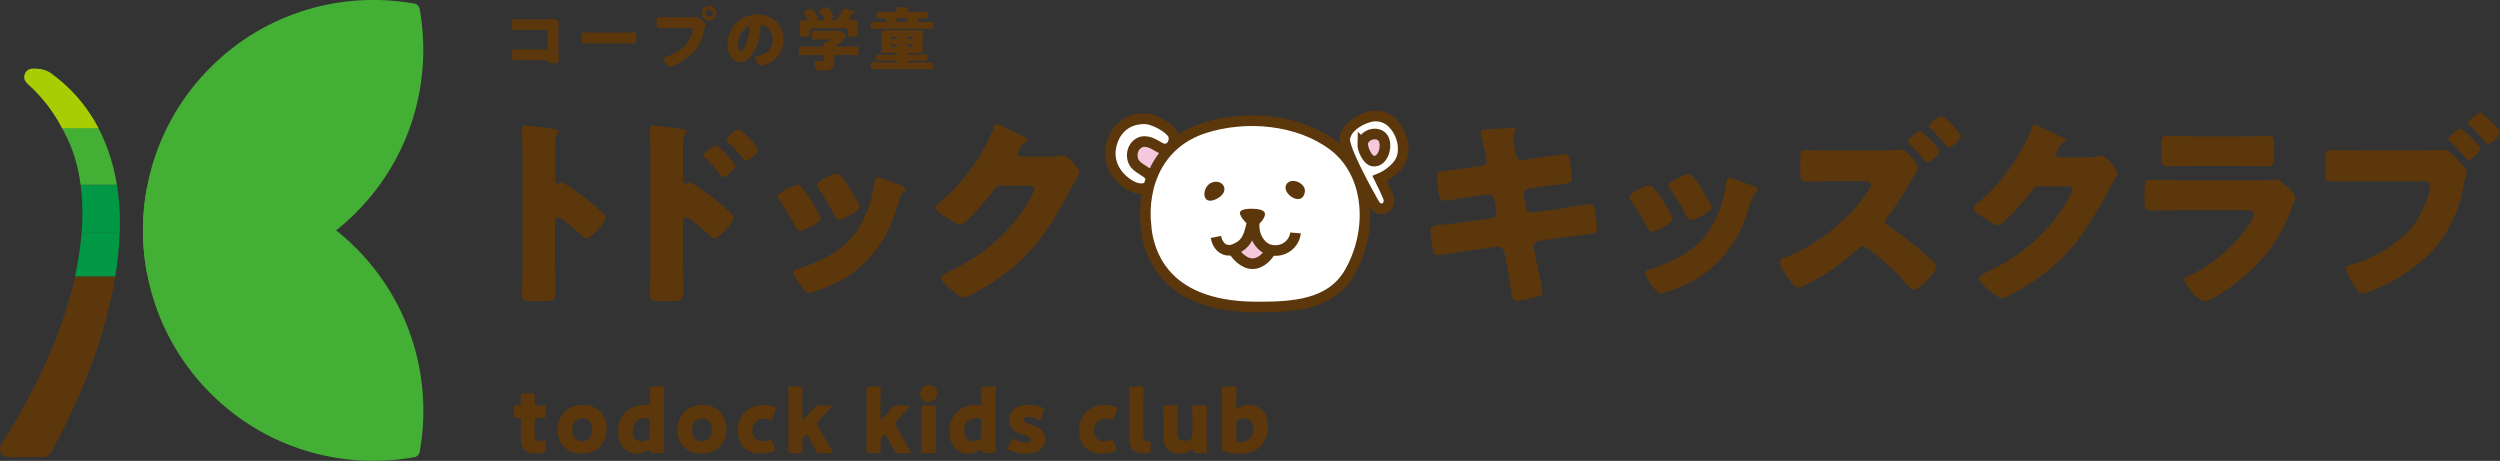 <?xml version="1.0" encoding="UTF-8"?><svg xmlns="http://www.w3.org/2000/svg" width="374.36" height="69.01" xmlns:xlink="http://www.w3.org/1999/xlink" viewBox="0 0 374.36 69.01"><rect x="0" y="0" width="374.36" height="69.01" fill="#333333" stroke="none"/><defs><clipPath id="clippath"><path d="M7.61,10.96c-.98-.68-2.18-.67-2.18-.67h0s-.64,0-.64,0c-.64.05-1.15.58-1.15,1.24,0,.41.2.77.51,1h-.02c2.3,2.05,4.16,4.52,5.53,7.36,1.21,2.25,2.03,4.85,2.41,7.77h5.43c-1.16-7.13-4.57-12.89-9.9-16.7Z" style="fill:#44af35;"/></clipPath></defs><g style="isolation:isolate;"><g id="_レイヤー_2"><g id="header"><path d="M83.13,40.51c0,1,.03,1.99.03,3.02,0,1.45-.09,1.57-2.06,1.57h-1.36c-1.21,0-1.57-.15-1.57-.94,0-1.21.06-2.39.06-3.6v-17.44c0-1.24-.06-2.81-.06-3.75,0-.39.06-.57.48-.57.36,0,3.93.39,4.65.6.18.06.33.18.33.36,0,.15-.09.27-.18.36-.15.21-.33.45-.33,1.09v5.86c0,.15.03.42.36.42.18,0,.36-.12.51-.12.24,0,.63.21,1.12.48.97.6,2.21,1.57,2.6,1.87.76.6,2.12,1.75,2.78,2.45.12.15.21.3.21.48,0,.6-2.21,3.05-2.9,3.05-.27,0-.57-.3-.76-.48-.51-.48-2.99-2.72-3.48-2.72-.42,0-.45.42-.45.73v7.25Z" style="fill:#5c370c;"/><path d="M102.29,40.51c0,1,.03,1.99.03,3.02,0,1.36-.06,1.57-2,1.57h-1.39c-1.24,0-1.6-.15-1.6-.94,0-1.21.06-2.39.06-3.6v-17.44c0-1.06-.06-2.9-.06-3.75,0-.39.06-.57.48-.57.39,0,3.93.45,4.65.6.18.03.33.18.33.36,0,.15-.09.27-.18.36-.15.21-.33.45-.33,1.09v5.86c0,.15.03.42.36.42.15,0,.36-.12.51-.12.24,0,.66.21,1.09.48,1,.57,2.21,1.54,2.63,1.87.79.6,2.12,1.75,2.78,2.45.12.15.21.3.21.48,0,.6-2.21,3.05-2.9,3.05-.27,0-.57-.3-.76-.48-.51-.48-2.99-2.72-3.48-2.72-.42,0-.45.42-.45.73v7.25ZM110.09,24.85c0,.6-1.51,1.69-1.81,1.69-.18,0-.36-.24-.48-.39-.63-.85-1.36-1.66-2.08-2.42-.18-.18-.33-.3-.33-.48,0-.42,1.63-1.48,1.9-1.48.3,0,2.81,2.63,2.81,3.08ZM113.51,22.43c0,.57-1.45,1.69-1.81,1.69-.15,0-.33-.24-.45-.39-.63-.85-1.39-1.6-2.12-2.39-.21-.21-.33-.3-.33-.48,0-.42,1.6-1.51,1.9-1.51s2.81,2.63,2.81,3.08Z" style="fill:#5c370c;"/><path d="M122.64,32.01c.15.3.24.54.24.66,0,.76-2.66,1.93-3.11,1.93-.33,0-.51-.36-.63-.6-.73-1.39-1.51-2.72-2.39-3.99-.12-.18-.27-.39-.27-.6,0-.64,2.48-1.75,3.02-1.75.15,0,.39.15.6.42.97,1.15,1.78,2.57,2.54,3.93ZM133.85,27.36c.91.3,1.78.57,1.78,1.03,0,.15-.15.3-.39.48-.27.21-.33.21-.48.76-1.03,3.39-1.78,5.68-4.11,8.46-2.42,2.87-5.02,4.32-8.52,5.5-.24.09-.76.27-1,.27-.48,0-1.27-1.12-1.57-1.54-.03-.06-.09-.12-.15-.21-.24-.36-.6-.91-.6-1.24,0-.39.21-.51.54-.6,1.54-.36,3.54-1.27,4.93-2.06,1.84-1.09,3.35-2.42,4.44-4.26,1.24-2.09,1.9-4.32,2.24-6.74.06-.27.15-.66.45-.66s2.06.66,2.45.82ZM125.9,26.33c.97,1.12,1.9,2.78,2.63,4.08.12.24.18.45.18.57,0,.73-2.63,1.9-3.08,1.9-.33,0-.51-.33-.66-.6-.73-1.45-1.51-2.75-2.45-4.08-.12-.15-.21-.3-.21-.51,0-.57,2.48-1.72,3.05-1.72.15,0,.36.15.54.36Z" style="fill:#5c370c;"/><path d="M157.16,23.49c.54,0,.91-.03,1.69-.21.12-.03.21-.03.33-.03.91,0,2.48,2.21,2.48,2.63,0,.21-.39.82-.54,1.06-.3.48-.57,1-.85,1.51-3.75,7.07-6.86,11.3-14,15.26-.45.24-1.57.85-1.96.85-.54,0-1.84-1.15-2.33-1.57-.36-.33-1.06-.97-1.06-1.39,0-.33.42-.54.82-.76.09-.03.18-.09.27-.12,4.87-2.3,8.74-5.47,11.67-9.97.33-.51,1.21-1.93,1.21-2.51,0-.39-.42-.42-.79-.42h-4.32c-.51,0-.76.36-1.03.73-.6.85-1.9,2.36-2.66,3.14-.39.42-1.81,1.93-2.3,1.93-.6,0-2.78-1.48-3.29-1.9-.18-.18-.39-.42-.39-.7,0-.21.15-.36.3-.48,1.9-1.51,3.38-3.08,4.81-5.02,1.24-1.69,2.75-4.14,3.48-6.11.15-.39.3-.85.54-.85.27,0,3.42,1.57,3.93,1.84.36.15.73.3.73.54,0,.15-.15.21-.27.27-.73.39-1.21,1.51-1.21,1.72,0,.33.27.48.57.54h4.17Z" style="fill:#5c370c;"/><path d="M81.72,67.36c0,.31-.07.39-.38.45-.32.06-.66.1-1.01.1-1.78,0-2.33-.91-2.33-2.28v-2.66c0-.32-.12-.39-.47-.39h-.22c-.31,0-.35-.07-.35-.38v-1.11c0-.29.04-.38.28-.38.12,0,.3.01.47.01.18,0,.28-.08.28-.31v-.21c0-.36-.03-.8-.03-.97,0-.27.09-.32.39-.32h1.35c.28,0,.38.05.38.28,0,.17-.03.83-.03,1.14,0,.34.05.39.38.39h.43c.14,0,.36-.01.47-.01.34,0,.39.05.39.39v1.1c0,.3-.04.39-.29.39-.17,0-.4-.01-.57-.01h-.41c-.32,0-.39.07-.39.39v2.32c0,.53.22.73.8.73.17,0,.32-.03.49-.05.09-.03.16-.04.21-.04.13,0,.16.09.16.32v1.1Z" style="fill:#5c370c;"/><path d="M90.86,64.14c0,2.31-1.46,3.78-3.81,3.78-2.06,0-3.54-1.41-3.54-3.47,0-2.29,1.45-3.81,3.82-3.81,2.05,0,3.53,1.43,3.53,3.5ZM85.7,64.47c0,.93.56,1.63,1.41,1.63.97,0,1.56-.74,1.56-1.79,0-.96-.58-1.66-1.44-1.66-1,0-1.53.76-1.53,1.81Z" style="fill:#5c370c;"/><path d="M97.8,67.84c-.28,0-.35-.05-.36-.34-.01-.17-.04-.23-.1-.23-.04,0-.09.03-.18.09-.48.34-1.08.56-1.72.56-1.79,0-2.89-1.28-2.89-3.27,0-2.75,1.96-4.02,3.98-4.02.14,0,.44.04.53.04.21,0,.25-.08.25-.36v-.25c0-.53-.03-1.79-.03-1.88,0-.27.08-.32.38-.32h1.43c.3,0,.38.05.38.32,0,.09-.03,1.35-.03,1.88v5.57c0,.53.03,1.79.03,1.88,0,.27-.08.32-.38.32h-1.27ZM96.58,62.59c-1.01,0-1.85.7-1.85,1.98,0,1.01.57,1.53,1.35,1.53.32,0,.63-.09.91-.25.25-.13.31-.25.31-.53v-2.33c0-.27-.07-.35-.34-.39-.12-.01-.25-.01-.38-.01Z" style="fill:#5c370c;"/><path d="M108.78,64.14c0,2.31-1.46,3.78-3.81,3.78-2.06,0-3.54-1.41-3.54-3.47,0-2.29,1.45-3.81,3.82-3.81,2.05,0,3.53,1.43,3.53,3.5ZM103.62,64.47c0,.93.56,1.63,1.41,1.63.97,0,1.56-.74,1.56-1.79,0-.96-.58-1.66-1.44-1.66-1,0-1.53.76-1.53,1.81Z" style="fill:#5c370c;"/><path d="M116.06,67.29c0,.12-.09.18-.28.27-.52.23-1.21.36-1.81.36-2.55,0-3.5-1.71-3.5-3.37,0-2.22,1.35-3.91,3.91-3.91.51,0,1.08.1,1.52.26.19.08.28.14.28.27,0,.05-.01.13-.05.22l-.45,1.22c-.08.21-.12.3-.22.3-.07,0-.14-.03-.26-.08-.21-.09-.47-.14-.73-.14-1.01,0-1.81.66-1.81,1.83,0,.96.69,1.56,1.61,1.56.3,0,.62-.05.88-.17.12-.05.19-.08.26-.08.1,0,.16.09.23.3l.36.92c.04.1.06.18.06.25Z" style="fill:#5c370c;"/><path d="M120.27,65.55c-.08.08-.13.17-.13.35,0,.4.03,1.53.03,1.62,0,.27-.08.32-.38.32h-1.37c-.3,0-.38-.05-.38-.32,0-.09.03-1.35.03-1.88v-5.57c0-.53-.03-1.79-.03-1.88,0-.27.08-.32.38-.32h1.37c.3,0,.38.05.38.32,0,.13-.03,1.36-.03,1.88v2.61c0,.14.03.22.09.22.04,0,.1-.04.17-.12l.32-.36c.38-.41.79-.88,1.23-1.4.21-.25.31-.3.64-.3h1.65c.18,0,.27.05.27.14,0,.04-.03.1-.09.17-.62.66-1.09,1.17-1.57,1.68l-.34.38c-.12.13-.18.22-.18.32,0,.08.04.17.12.3l1.04,1.87c.31.56.69,1.22,1.12,1.93.06.1.09.17.09.22,0,.09-.09.12-.29.12h-1.63c-.34,0-.41-.05-.57-.35-.38-.73-.71-1.33-1.01-1.87l-.19-.35c-.08-.14-.13-.21-.21-.21-.05,0-.13.05-.22.16l-.3.32Z" style="fill:#5c370c;"/><path d="M131.98,65.55c-.08.08-.13.17-.13.35,0,.4.03,1.53.03,1.62,0,.27-.08.32-.38.32h-1.37c-.3,0-.38-.05-.38-.32,0-.09.03-1.35.03-1.88v-5.57c0-.53-.03-1.79-.03-1.88,0-.27.08-.32.38-.32h1.37c.3,0,.38.05.38.32,0,.13-.03,1.36-.03,1.88v2.61c0,.14.03.22.09.22.04,0,.1-.04.17-.12l.32-.36c.38-.41.79-.88,1.23-1.4.21-.25.31-.3.64-.3h1.65c.18,0,.27.05.27.14,0,.04-.03.1-.09.17-.62.66-1.09,1.17-1.57,1.68l-.34.38c-.12.13-.18.22-.18.32,0,.08.04.17.12.3l1.04,1.87c.31.56.69,1.22,1.12,1.93.06.1.09.17.09.22,0,.09-.09.12-.29.12h-1.63c-.34,0-.41-.05-.57-.35-.38-.73-.71-1.33-1.01-1.87l-.19-.35c-.08-.14-.13-.21-.21-.21-.05,0-.13.05-.22.16l-.3.32Z" style="fill:#5c370c;"/><path d="M140.34,58.79c0,.79-.48,1.4-1.33,1.4-.69,0-1.21-.49-1.21-1.18,0-.74.47-1.36,1.33-1.36.69,0,1.21.48,1.21,1.14ZM138.35,67.84c-.3,0-.38-.05-.38-.32,0-.09.03-1.35.03-1.88v-2.72c0-.53-.03-1.79-.03-1.88,0-.27.08-.32.38-.32h1.43c.3,0,.38.05.38.32,0,.09-.03,1.35-.03,1.88v2.72c0,.53.03,1.79.03,1.88,0,.27-.08.32-.38.32h-1.43Z" style="fill:#5c370c;"/><path d="M147.44,67.84c-.28,0-.35-.05-.36-.34-.01-.17-.04-.23-.1-.23-.04,0-.09.03-.18.09-.48.34-1.08.56-1.72.56-1.79,0-2.89-1.28-2.89-3.27,0-2.75,1.96-4.02,3.98-4.02.14,0,.44.04.53.04.21,0,.25-.08.25-.36v-.25c0-.53-.03-1.79-.03-1.88,0-.27.08-.32.38-.32h1.43c.3,0,.38.05.38.32,0,.09-.03,1.35-.03,1.88v5.57c0,.53.03,1.79.03,1.88,0,.27-.08.32-.38.32h-1.27ZM146.22,62.59c-1.01,0-1.85.7-1.85,1.98,0,1.01.57,1.53,1.35,1.53.32,0,.63-.09.91-.25.25-.13.31-.25.31-.53v-2.33c0-.27-.07-.35-.34-.39-.12-.01-.25-.01-.38-.01Z" style="fill:#5c370c;"/><path d="M156.53,65.78c0,1.56-1.4,2.15-2.93,2.15-.88,0-1.75-.18-2.4-.52-.18-.09-.26-.16-.26-.27,0-.07.03-.16.08-.26l.43-.92c.08-.18.13-.26.22-.26.07,0,.14.04.26.1.51.31,1.14.49,1.65.49.56,0,.83-.17.83-.45s-.43-.49-1-.67c-.98-.32-2.33-.83-2.33-2.31,0-1.23.97-2.24,3.01-2.24.73,0,1.46.17,2,.41.18.09.27.16.27.27,0,.07-.03.14-.07.25l-.41,1.08c-.08.18-.13.27-.22.27-.06,0-.14-.04-.26-.1-.39-.22-.91-.38-1.39-.38-.56,0-.79.19-.79.44,0,.29.45.48,1.01.67,1.04.36,2.31.84,2.31,2.24Z" style="fill:#5c370c;"/><path d="M167.18,67.29c0,.12-.09.18-.28.27-.52.23-1.21.36-1.81.36-2.55,0-3.5-1.71-3.5-3.37,0-2.22,1.35-3.91,3.91-3.91.51,0,1.08.1,1.52.26.19.08.28.14.28.27,0,.05-.01.13-.05.22l-.45,1.22c-.08.21-.12.3-.22.3-.07,0-.14-.03-.26-.08-.21-.09-.47-.14-.73-.14-1.01,0-1.81.66-1.81,1.83,0,.96.69,1.56,1.61,1.56.3,0,.62-.05.88-.17.12-.05.19-.08.26-.08.1,0,.16.09.23.3l.36.92c.04.1.06.18.06.25Z" style="fill:#5c370c;"/><path d="M171.92,67.87c-.21.01-.41.01-.62.01-1.67,0-2.19-.71-2.19-2.32v-5.5c0-.53-.03-1.79-.03-1.88,0-.27.08-.32.38-.32h1.41c.3,0,.38.05.38.32,0,.09-.03,1.35-.03,1.88v5.28c0,.49.13.71.57.71.12,0,.29-.01.32-.01.14,0,.19.05.19.23v1.18c0,.32-.07.39-.39.41Z" style="fill:#5c370c;"/><path d="M179.05,67.84c-.28,0-.35-.05-.36-.35-.01-.17-.04-.23-.1-.23-.04,0-.09.03-.18.09-.49.34-1.1.57-1.8.57-1.37,0-2.42-.83-2.42-2.53v-2.48c0-.53-.03-1.79-.03-1.88,0-.27.08-.32.38-.32h1.43c.3,0,.38.05.38.32,0,.09-.03,1.35-.03,1.88v2.1c0,.57.31,1.02,1.05,1.02.3,0,.6-.07.88-.25.25-.16.31-.26.31-.56v-2.32c0-.53-.03-1.79-.03-1.88,0-.27.08-.32.38-.32h1.43c.3,0,.38.05.38.32,0,.09-.03,1.35-.03,1.88v2.72c0,.53.03,1.79.03,1.88,0,.27-.08.32-.38.32h-1.27Z" style="fill:#5c370c;"/><path d="M186.99,60.64c1.79,0,2.89,1.28,2.89,3.27,0,2.75-1.93,4.02-4.07,4.02-1.02,0-1.76-.12-2.45-.34-.3-.09-.38-.21-.38-.48,0-.17.01-1.32.01-1.85v-5.19c0-.53-.03-1.79-.03-1.88,0-.27.08-.32.38-.32h1.43c.3,0,.38.05.38.32,0,.09-.03,1.35-.03,1.88v.83c0,.18.03.27.1.27.05,0,.12-.03.22-.09.44-.27.97-.44,1.54-.44ZM187.69,64.2c0-1.01-.57-1.53-1.35-1.53-.32,0-.64.09-.91.25-.25.13-.31.25-.31.53v2.33c0,.27.06.35.34.39.12.01.25.01.38.01,1.01,0,1.85-.7,1.85-1.98Z" style="fill:#5c370c;"/><path d="M82.04,2.88c.31,0,.63-.01.94-.01.42,0,.66.13.66.57,0,.36-.01.71-.01,1.06v3.53c0,.3.02.61.02.92,0,.44-.01.49-.5.49h-.6c-.4,0-.44-.04-.48-.21-.06-.23-.21-.23-.55-.23h-4.11c-.14.01-.28.02-.43.02-.25,0-.28-.14-.28-.5v-.74c0-.31.02-.41.24-.41.14,0,.35.02.5.02.32.01.65.01.98.01h3.27c.18,0,.32-.15.32-.32v-2.28c0-.18-.15-.32-.32-.32h-3.28c-.3,0-.61,0-.9.01-.19,0-.37.02-.54.02-.23,0-.28-.09-.28-.56v-.63c0-.4.05-.46.24-.46.16,0,.31.02.46.02h4.65Z" style="fill:#5c370c;"/><path d="M93.58,4.88c.62,0,1.29-.04,1.38-.04.27,0,.31.11.31.42v.5c0,.58-.01.75-.34.75-.41,0-.89-.03-1.35-.03h-4.81c-.46,0-.95.03-1.34.03-.36,0-.36-.2-.36-.75v-.48c0-.31.03-.44.3-.44.15,0,.73.04,1.39.04h4.81Z" style="fill:#5c370c;"/><path d="M103.46,2.59c.32,0,.78-.02.99-.02.23,0,.49.28.65.45l.08.08c.17.18.46.48.46.64,0,.06-.07.26-.09.34-.04.18-.07.32-.11.5-.45,2.22-1.65,3.66-3.6,4.75-.31.17-1.27.66-1.58.66-.23,0-.42-.33-.52-.51-.09-.16-.34-.61-.34-.78,0-.11.1-.15.2-.17,1.01-.23,2.32-.98,3.02-1.75.65-.7,1.13-1.82,1.13-2.38,0-.19-.19-.21-.36-.21h-3.32c-.45,0-.89.01-1.34.01-.36,0-.41-.04-.41-.45v-.68c0-.44.05-.5.36-.5.47,0,.95.02,1.42.02h3.37ZM107.28,1.96c0,.61-.48,1.1-1.09,1.1s-1.09-.49-1.09-1.1.48-1.09,1.09-1.09,1.09.49,1.09,1.09ZM105.64,1.96c0,.31.24.55.55.55s.55-.24.55-.55-.25-.55-.55-.55-.55.25-.55.55Z" style="fill:#5c370c;"/><path d="M116.23,3.24c.74.74,1.11,1.65,1.11,2.69,0,1.47-.81,2.77-2.1,3.47-.26.15-.95.47-1.24.47-.37,0-.92-.96-.92-1.25,0-.09.09-.14.4-.21,1.21-.31,2.21-1.08,2.21-2.42,0-1.64-1.25-2.29-1.57-2.29-.18,0-.2.19-.21.38-.12,1.45-.53,3.23-1.5,4.38-.39.47-.89.87-1.52.87-.7,0-1.28-.48-1.59-1.08-.24-.46-.35-1.06-.35-1.57,0-2.51,1.93-4.51,4.45-4.51,1.07,0,2.07.31,2.82,1.07ZM110.51,6.66c0,.25.06,1.01.43,1.01.25,0,.61-.69.71-.91.37-.75.66-2.3.66-2.68,0-.08-.04-.16-.14-.16-.3,0-1.66.96-1.66,2.73Z" style="fill:#5c370c;"/><path d="M126.98,6.98c.44,0,.88-.02,1.32-.02.24,0,.26.1.26.42v.47c0,.3-.02.41-.25.41-.45,0-.89-.02-1.33-.02h-1.74c-.21,0-.32.11-.32.31v.71c0,1.21-.61,1.29-2,1.29-.47,0-.65-.02-.77-.23-.11-.19-.17-.57-.17-.78,0-.26.08-.42.37-.42.2,0,.42.02.69.02s.33-.08.33-.29v-.3c0-.19-.14-.3-.32-.3h-1.85c-.45,0-.89.02-1.34.02-.23,0-.25-.11-.25-.42v-.46c0-.31.02-.42.26-.42.44,0,.88.02,1.33.02h1.85c.16,0,.3-.05.3-.24,0-.06-.02-.2-.02-.27,0-.15.1-.16.22-.16h.24c.28,0,.5-.34.5-.38,0-.05-.1-.05-.23-.05h-1.13c-.36,0-.71.02-1.07.02-.25,0-.27-.09-.27-.38v-.53c0-.28.02-.38.27-.38.36,0,.71.02,1.07.02h1.88c.34,0,.7-.01,1.04-.01.29,0,.33.06.54.32.11.15.26.35.26.48,0,.27-1.06,1.11-1.31,1.3-.07.05-.14.09-.14.17s.09.08.16.08h1.6ZM127.14,2.91c0,.09.11.13.19.13.19,0,.38-.01.57-.01.27,0,.54.03.54.38,0,.25-.02.55-.02.87v.26c0,.23.03.45.03.62,0,.29-.15.31-.48.31h-.56c-.35,0-.49-.02-.49-.3,0-.2.03-.4.03-.6,0-.22-.11-.33-.33-.33h-5.07c-.24,0-.34.11-.34.36,0,.19.03.38.03.56,0,.29-.15.31-.48.31h-.54c-.34,0-.49-.02-.49-.3,0-.18.03-.42.03-.63v-.26c0-.31-.02-.62-.02-.87,0-.35.28-.38.55-.38.17,0,.34.01.48.01.08,0,.19-.03.19-.13,0-.08-.42-.65-.5-.74-.05-.06-.09-.13-.09-.2,0-.23.78-.63,1.08-.63.18,0,.33.19.61.55.09.14.41.59.41.73,0,.1-.06.17-.13.23-.02.02-.04.06-.04.09,0,.09.1.09.17.09h.78c.07,0,.21-.01.21-.13,0-.04-.03-.09-.07-.17-.12-.2-.43-.69-.57-.87-.04-.05-.07-.09-.07-.18,0-.29.78-.63,1.03-.63.21,0,.4.28.67.7.08.14.37.55.37.7,0,.17-.29.34-.43.42-.04.02-.07.05-.07.08,0,.04.04.06.11.06h.5c.25,0,.34-.03.49-.23.29-.41.56-.85.81-1.32.04-.09.06-.19.19-.19.14,0,1.14.35,1.35.42.15.04.22.07.22.19,0,.08-.11.14-.22.18-.15.05-.18.06-.25.2-.05.09-.11.2-.18.29-.09.16-.18.28-.18.32Z" style="fill:#5c370c;"/><path d="M138.18,3.31c.43,0,.85-.02,1.27-.02.25,0,.27.06.27.32v.33c0,.27-.01.37-.27.37-.43,0-.85-.02-1.27-.02h-6.25c-.43,0-.85.02-1.27.02-.25,0-.27-.06-.27-.32v-.38c0-.26.02-.32.27-.32.43,0,.85.02,1.27.02h.7c.07,0,.14-.04.14-.13,0-.02-.07-.42-.48-.42-.25,0-.5.01-.75.01s-.28-.06-.28-.37v-.31c0-.28.02-.34.29-.34.42,0,.84.02,1.26.02h1.19c.16,0,.29-.13.29-.28,0-.03-.01-.17-.02-.2v-.09c0-.14.1-.15.21-.15.34,0,.79.03,1.14.06.2.01.42.02.42.16,0,.08-.05.1-.13.15-.05.03-.1.08-.1.16,0,.11.13.2.24.2h1.3c.42,0,.85-.02,1.27-.02.26,0,.28.07.28.33v.33c0,.29-.02.35-.28.35s-.53-.02-.79-.02-.29.15-.39.32c-.02.04-.04.06-.04.1,0,.1.11.13.19.13h.62ZM134.2,8.19c.07-.01.13-.05.13-.13v-.03c0-.06-.05-.11-.13-.11h-.81c-.3,0-.61.02-.91.02-.27,0-.54-.03-.54-.37,0-.17.02-.38.02-.66v-1.37c0-.27-.02-.48-.02-.66,0-.33.27-.36.54-.36.3,0,.61.01.91.01h3.35c.3,0,.61-.01.91-.01.27,0,.54.02.54.36,0,.21-.02.44-.02.66v1.37c0,.25.02.49.02.66,0,.33-.28.37-.54.37-.3,0-.61-.02-.91-.02h-.82c-.06,0-.11.05-.11.11v.03c0,.07.05.13.11.13h1.66c.37,0,.72-.02,1.09-.02.19,0,.2.1.2.37v.18c0,.27-.01.37-.2.37-.37,0-.72-.01-1.09-.01h-1.66c-.06,0-.11.05-.11.11v.05c0,.06.05.11.11.11h2.36c.41,0,.82-.02,1.22-.02.2,0,.22.06.22.38v.33c0,.24-.02.32-.22.32-.41,0-.82-.02-1.22-.02h-6.44c-.41,0-.82.02-1.22.02-.2,0-.22-.08-.22-.31v-.41c0-.23.02-.31.22-.31.41,0,.82.02,1.22.02h2.35c.07,0,.13-.05.13-.11v-.05c0-.06-.05-.11-.13-.11h-1.69c-.36,0-.72.01-1.08.01-.19,0-.2-.08-.2-.31v-.28c0-.21.01-.31.19-.31.37,0,.73.02,1.09.02h1.69ZM133.5,5.48c-.08,0-.14.06-.14.14v.07c0,.08.05.14.14.14h.69c.07,0,.14-.05.14-.14v-.07c0-.07-.06-.14-.14-.14h-.69ZM134.15,7c.09,0,.18-.07.18-.17v-.02c0-.09-.08-.17-.17-.17h-.63c-.09,0-.17.07-.17.17v.02c0,.09.07.17.17.17h.62ZM134.34,2.76c-.08,0-.17.04-.17.14,0,.05.05.14.09.22.05.11.18.2.31.2h.99c.32,0,.43-.31.43-.42,0-.06-.06-.14-.16-.14h-1.51ZM135.94,5.48c-.08,0-.14.06-.14.14v.07c0,.08.05.14.14.14h.65c.07,0,.14-.05.14-.14v-.07c0-.07-.06-.14-.14-.14h-.65ZM136.56,7c.09,0,.17-.07.17-.17v-.02c0-.09-.07-.17-.17-.17h-.58c-.09,0-.17.07-.17.17v.02c0,.09.07.17.18.17h.57Z" style="fill:#5c370c;"/><polygon points="175.59 22.54 172.82 26.47 170.23 24.87 170.04 22.52 172.06 21.47 175.59 22.54" style="fill:#f6c8dd;"/><path d="M166.65,20.95c.98-2.52,3.11-3.16,4.65-3.17,1.54-.02,3.86,1.4,4.34,2.3.48.89-.16,2.4-1.4,2.22-.72-.1-1.65-1.11-2.87-1.11-1.14,0-2.07,1.2-1.76,2.6.27,1.25,1.57,1.55,2.38,2.31.8.75.51,1.83-.58,2.1-1.52.39-3.39-1.12-4.19-2.26-1.07-1.52-1.25-3.25-.57-4.99Z" style="fill:#fff; stroke:#5c370c; stroke-width:1.59px;"/><path d="M205.79,30.54c.71,1.25,2.25.79,2.21-.63,0-.36-1.4-3.17-1.4-3.17,0,0,1.81-.71,2.89-2.25,1-1.42.77-3.65-.32-5.27-1.07-1.59-2.63-2.22-4.44-1.62-1.44.48-3.09,1.54-3.36,3.1-.26,1.49,3.44,8.14,4.41,9.83Z" style="fill:#fff; stroke:#5c370c; stroke-width:1.59px;"/><path d="M171.6,33.88c-.66-6.41,2.04-12.56,8.73-14.71,6.29-2.02,14.02-1.28,19.18,2.5,5.8,4.26,6.15,12.93,2.58,19.14-2.8,4.87-8.51,5.21-14.23,5.16-11.39-.11-15.62-5.78-16.27-12.09Z" style="fill:#fff; stroke:#5c370c; stroke-width:1.59px;"/><path d="M204.05,21.51c-.03.77.67,2.44,1.52,2.6,1.62.29,2.32-2.6,1.43-3.57-.71-.78-2.08-.54-2.68.26-.17.22-.25.47-.26.72Z" style="fill:#f6c8dd; stroke:#5c370c; stroke-width:1.59px;"/><polygon points="187.47 35.05 186.02 36.55 184.4 37.35 185.46 38.78 187.55 39.88 189.59 38.78 190.56 37.24 188.83 36.6 187.47 35.05" style="fill:#f6c8dd;"/><path d="M181.62,27.28c-1.69.43-1.89,3.75.57,2.5,2.03-1.03,1.11-2.93-.57-2.5Z" style="fill:#5c370c;"/><path d="M195.39,28.77c.23-1.33-1.98-2.27-2.71-1.24-.97,1.37,2.29,3.62,2.71,1.24Z" style="fill:#5c370c;"/><path d="M185.69,31.8c.12-.65,1.99-.55,2.41-.51.83.09,1.73.32,1.12,1.41-.27.49-.99,1.31-1.57,1.31-.58,0-2.1-1.54-1.97-2.21Z" style="fill:#5c370c;"/><path d="M187.81,33.42c-.18,1.85.93,3.64,2.33,3.99,2.12.52,3.72-.97,3.85-2.53" style="fill:none; stroke:#5c370c; stroke-width:1.59px;"/><path d="M187.57,32.92c-.51,2.57-.92,3.64-2.66,4.37-1.45.6-2.54-.29-2.84-1.81" style="fill:none; stroke:#5c370c; stroke-width:1.59px;"/><path d="M184.44,36.98c.59,1.31,1.85,2.5,3.1,2.51,1.25.01,2.48-1.15,3.01-2.51" style="fill:none; stroke:#5c370c; stroke-width:1.59px;"/><path d="M31.51,10.1c-8.31,8.31-11.49,19.79-9.56,30.54.07.4.39.72.79.79,10.75,1.93,22.23-1.25,30.54-9.56,8.31-8.31,11.49-19.79,9.56-30.54-.07-.4-.39-.72-.79-.79-10.75-1.93-22.23,1.25-30.54,9.56Z" style="fill:#44af35;"/><path d="M53.29,37.13c-8.31-8.31-19.79-11.49-30.54-9.56-.4.07-.72.39-.79.79-1.93,10.75,1.25,22.23,9.56,30.54,8.31,8.31,19.79,11.49,30.54,9.56.4-.07.72-.39.79-.79,1.93-10.75-1.25-22.23-9.56-30.54Z" style="fill:#44af35; mix-blend-mode:multiply;"/><path d="M17.93,34.87h-5.71c-.17,2.13-.51,4.32-1,6.55h6.05c.36-2.23.58-4.42.65-6.55Z" style="fill:#009844; mix-blend-mode:multiply;"/><path d="M17.93,31.97c-.05-1.49-.2-2.92-.43-4.31h-5.43c.21,1.61.31,3.32.26,5.12-.02.69-.06,1.38-.11,2.09h5.71c.03-.98.04-1.95,0-2.9Z" style="fill:#009844; mix-blend-mode:multiply;"/><path d="M11.23,41.42c-1.78,8.06-5.63,16.65-11,25.04h0c-.15.22-.24.47-.24.74,0,.69.56,1.25,1.25,1.25,0,0,.01,0,.02,0h0s5.04,0,5.04,0h0s.85.03,1.29-.62c4.91-8.94,8.31-17.99,9.67-26.41h-6.05Z" style="fill:#5c370c;"/><path d="M7.61,10.96c-.98-.68-2.18-.67-2.18-.67h0s-.64,0-.64,0c-.64.05-1.15.58-1.15,1.24,0,.41.2.77.51,1h-.02c2.3,2.05,4.16,4.52,5.53,7.36,1.21,2.25,2.03,4.85,2.41,7.77h5.43c-1.16-7.13-4.57-12.89-9.9-16.7Z" style="fill:#44af35;"/><g style="clip-path:url(#clippath);"><rect x="1.38" y="4.55" width="26.41" height="14.64" style="fill:#aacc03;"/></g><path d="M221.9,24.87c.42-.06.73-.39.73-.82,0-.21-.06-.39-.09-.6l-.18-.79c-.06-.36-.64-2.72-.64-2.84,0-.33.45-.42,1-.45,1.21-.09,2.45-.18,3.69-.18.27,0,.54,0,.54.21,0,.15-.06.3-.15.45-.12.18-.24.39-.24.72,0,.39.3,1.81.39,2.3l.06.24c.09.51.45.88.97.88h.12l1.9-.3c.57-.06,4.08-.64,4.23-.64.69,0,.72.67.88,1.39.06.48.3,1.78.3,2.21,0,.73-.45.79-2.42,1.03-.64.06-1.39.15-2.36.3l-1.85.27c-.39.09-.63.42-.63.82v.15l.36,1.84c.09.45.45.76.91.76h.12l4.05-.57c.61-.09,4.29-.7,4.44-.7.69,0,.79.66.88,1.54l.09.61c.06.36.15,1.06.15,1.39,0,.54-.21.82-.76.91-.27.03-3.75.48-4.2.54l-3.87.54c-.42.09-.7.45-.7.76,0,.06,0,.15.03.24l.21,1.09c.18.88,1.12,5.14,1.12,5.65,0,.48-.51.57-.91.66-.64.15-2.39.54-2.99.54-.54,0-.69-.42-.79-1.33-.18-1.54-.48-3.05-.76-4.57l-.27-1.36c-.09-.48-.48-.82-.94-.82h-.12l-4.69.66c-.64.09-3.81.63-4.11.63-.57,0-.7-.36-.82-.85-.09-.42-.39-2.54-.39-2.93,0-.61.42-.66,2.12-.85.67-.06,1.51-.15,2.6-.3l4.51-.63c.42-.09.69-.39.69-.79,0-.06,0-.09-.03-.21l-.33-1.75c-.09-.48-.42-.79-.88-.79h-.21l-2.05.3c-.64.09-4.05.63-4.35.63-.52,0-.7-.45-.79-.91-.09-.54-.33-2.3-.33-2.75,0-.66.42-.73,2.27-.94.67-.09,1.57-.18,2.69-.36l1.78-.27Z" style="fill:#5c370c;"/><path d="M250.2,32.09c.15.3.24.54.24.66,0,.76-2.66,1.94-3.11,1.94-.33,0-.51-.36-.64-.6-.72-1.39-1.51-2.72-2.39-3.99-.12-.18-.27-.39-.27-.6,0-.64,2.48-1.75,3.02-1.75.15,0,.39.15.61.42.97,1.15,1.78,2.57,2.54,3.93ZM261.42,27.44c.91.3,1.78.57,1.78,1.03,0,.15-.15.3-.39.48-.27.21-.33.21-.48.76-1.03,3.39-1.78,5.68-4.11,8.47-2.42,2.87-5.02,4.32-8.53,5.5-.24.09-.76.27-1,.27-.48,0-1.27-1.12-1.57-1.54-.03-.06-.09-.12-.15-.21-.24-.36-.61-.91-.61-1.24,0-.39.21-.51.54-.61,1.54-.36,3.54-1.27,4.93-2.06,1.84-1.09,3.35-2.42,4.44-4.26,1.24-2.09,1.91-4.32,2.24-6.74.06-.27.15-.66.45-.66s2.05.66,2.45.82ZM253.47,26.41c.97,1.12,1.9,2.78,2.63,4.08.12.24.18.45.18.57,0,.73-2.63,1.91-3.08,1.91-.33,0-.51-.33-.67-.61-.72-1.45-1.51-2.75-2.45-4.08-.12-.15-.21-.3-.21-.51,0-.57,2.48-1.72,3.05-1.72.15,0,.36.15.54.36Z" style="fill:#5c370c;"/><path d="M281.8,22.54c.57,0,1.54,0,2.09-.06.21-.03.61-.09.73-.09.97,0,2.6,2.3,2.6,2.72,0,.21-.91,1.72-1.09,2.03-1.18,2.06-2.05,3.54-3.57,5.41-.12.18-.24.33-.24.57,0,.33.18.48.42.66,1.66,1.09,3.99,2.93,5.5,4.26.3.27,1.39,1.24,1.6,1.48.09.12.15.21.15.36,0,.85-2.54,3.51-3.33,3.51-.48,0-1.03-.66-1.39-1.09-1.6-1.94-3.38-3.39-5.35-4.9-.33-.27-.64-.48-.97-.48-.3,0-.51.15-.72.36-2.18,2-4.6,3.69-7.2,5.05-.33.18-1.48.76-1.78.76-.39,0-1.15-.91-1.78-1.84-.51-.79-.94-1.6-.94-1.94,0-.51.48-.7.88-.82,4.54-1.57,9.83-5.93,12.4-9.98.15-.21.36-.57.36-.82,0-.51-.57-.57-1.06-.57h-4.57c-1.36,0-2.75.09-4.11.09-.79,0-.85-.42-.85-1.54v-1.96c0-1.06.06-1.24.82-1.24s1.57.06,2.36.06h9.04ZM288,19.94c.45.39,2.42,2.24,2.42,2.72,0,.54-1.42,1.69-1.78,1.69-.18,0-.42-.33-.66-.63-.64-.73-1.33-1.45-2.03-2.15-.09-.09-.27-.24-.27-.39,0-.45,1.57-1.57,1.87-1.57.12,0,.36.24.45.33ZM293.62,20.39c0,.54-1.42,1.69-1.78,1.69-.15,0-.3-.18-.39-.3-.69-.85-1.63-1.84-2.42-2.6-.09-.06-.15-.15-.15-.27,0-.42,1.51-1.54,1.88-1.54.27,0,2.87,2.51,2.87,3.02Z" style="fill:#5c370c;"/><path d="M312.61,23.57c.54,0,.91-.03,1.69-.21.12-.03.21-.03.33-.03.91,0,2.48,2.21,2.48,2.63,0,.21-.39.82-.54,1.06-.3.48-.57,1-.85,1.51-3.75,7.08-6.86,11.31-14,15.27-.45.24-1.57.85-1.97.85-.54,0-1.84-1.15-2.33-1.57-.36-.33-1.06-.97-1.06-1.39,0-.33.42-.54.82-.76.09-.03.18-.09.27-.12,4.87-2.3,8.74-5.47,11.67-9.98.33-.51,1.21-1.94,1.21-2.51,0-.39-.42-.42-.79-.42h-4.32c-.51,0-.76.36-1.03.73-.6.85-1.9,2.36-2.66,3.14-.39.42-1.81,1.94-2.3,1.94-.6,0-2.78-1.48-3.3-1.9-.18-.18-.39-.42-.39-.7,0-.21.15-.36.3-.48,1.9-1.51,3.38-3.08,4.81-5.02,1.24-1.69,2.75-4.14,3.48-6.11.15-.39.3-.85.54-.85.27,0,3.42,1.57,3.93,1.84.36.15.73.3.73.54,0,.15-.15.21-.27.27-.73.39-1.21,1.51-1.21,1.72,0,.33.27.48.57.54h4.17Z" style="fill:#5c370c;"/><path d="M338.17,27.01c.79,0,1.6,0,2-.06.21-.03.48-.06.7-.06.48,0,1.48.94,1.9,1.33.36.36.91.88.91,1.36,0,.27-.39,1.21-.48,1.51-1.63,4.6-4.32,8.07-8.1,11.07-.88.73-3.99,2.96-5.02,2.96-.91,0-3.02-2.66-3.02-3.24,0-.27.39-.45.6-.54,3.15-1.3,6.41-4.08,8.47-6.77.36-.48,1.33-1.84,1.33-2.42,0-.61-.61-.67-.97-.67h-10.31c-1.36,0-2.69.03-4.02.03-.91,0-1.03-.27-1.03-1.45v-1.72c0-1.21.18-1.39.97-1.39,1.39,0,2.78.06,4.17.06h11.91ZM335.6,20.42c.94,0,1.9,0,2.87-.03.39,0,.79-.06,1.18-.06.76,0,.88.42.88,1.51v1.42c0,1.24-.03,1.63-.97,1.63-1.33,0-2.66-.03-3.96-.03h-7.05c-1.3,0-2.63.03-3.96.03-.91,0-.97-.39-.97-1.54v-1.66c0-1,.18-1.36.88-1.36.91,0,2.57.09,4.05.09h7.05Z" style="fill:#5c370c;"/><path d="M363.08,22.51c.94,0,2.27-.06,2.87-.06.67,0,1.42.82,1.88,1.3l.24.24c.48.51,1.33,1.39,1.33,1.84,0,.18-.21.73-.27,1-.12.48-.21.97-.33,1.45-1.3,6.41-4.78,10.58-10.4,13.73-.91.48-3.66,1.91-4.57,1.91-.66,0-1.21-.97-1.51-1.48-.27-.45-1.03-1.75-1.03-2.27,0-.33.33-.42.61-.48,2.93-.66,6.65-2.84,8.74-5.05,2.05-2.18,3.26-5.62,3.26-6.89,0-.55-.57-.61-1.03-.61h-9.65c-1.27,0-2.54.03-3.84.03-1.12,0-1.18-.12-1.18-1.6v-1.51c0-1.39.09-1.6,1-1.6,1.39,0,2.75.06,4.14.06h9.74ZM368.5,19.27c.15,0,.3.18.42.3.45.36,2.48,2.21,2.48,2.69,0,.51-1.39,1.72-1.75,1.72-.15,0-.24-.12-.33-.24-.82-.91-1.57-1.72-2.45-2.54-.12-.09-.24-.21-.24-.36,0-.42,1.51-1.57,1.87-1.57ZM374.36,19.82c0,.57-1.42,1.75-1.75,1.75-.15,0-.27-.15-.36-.24-.79-.91-1.54-1.69-2.42-2.54-.12-.09-.24-.21-.24-.36,0-.42,1.51-1.57,1.85-1.57.3,0,2.93,2.51,2.93,2.96Z" style="fill:#5c370c;"/></g></g></g></svg>